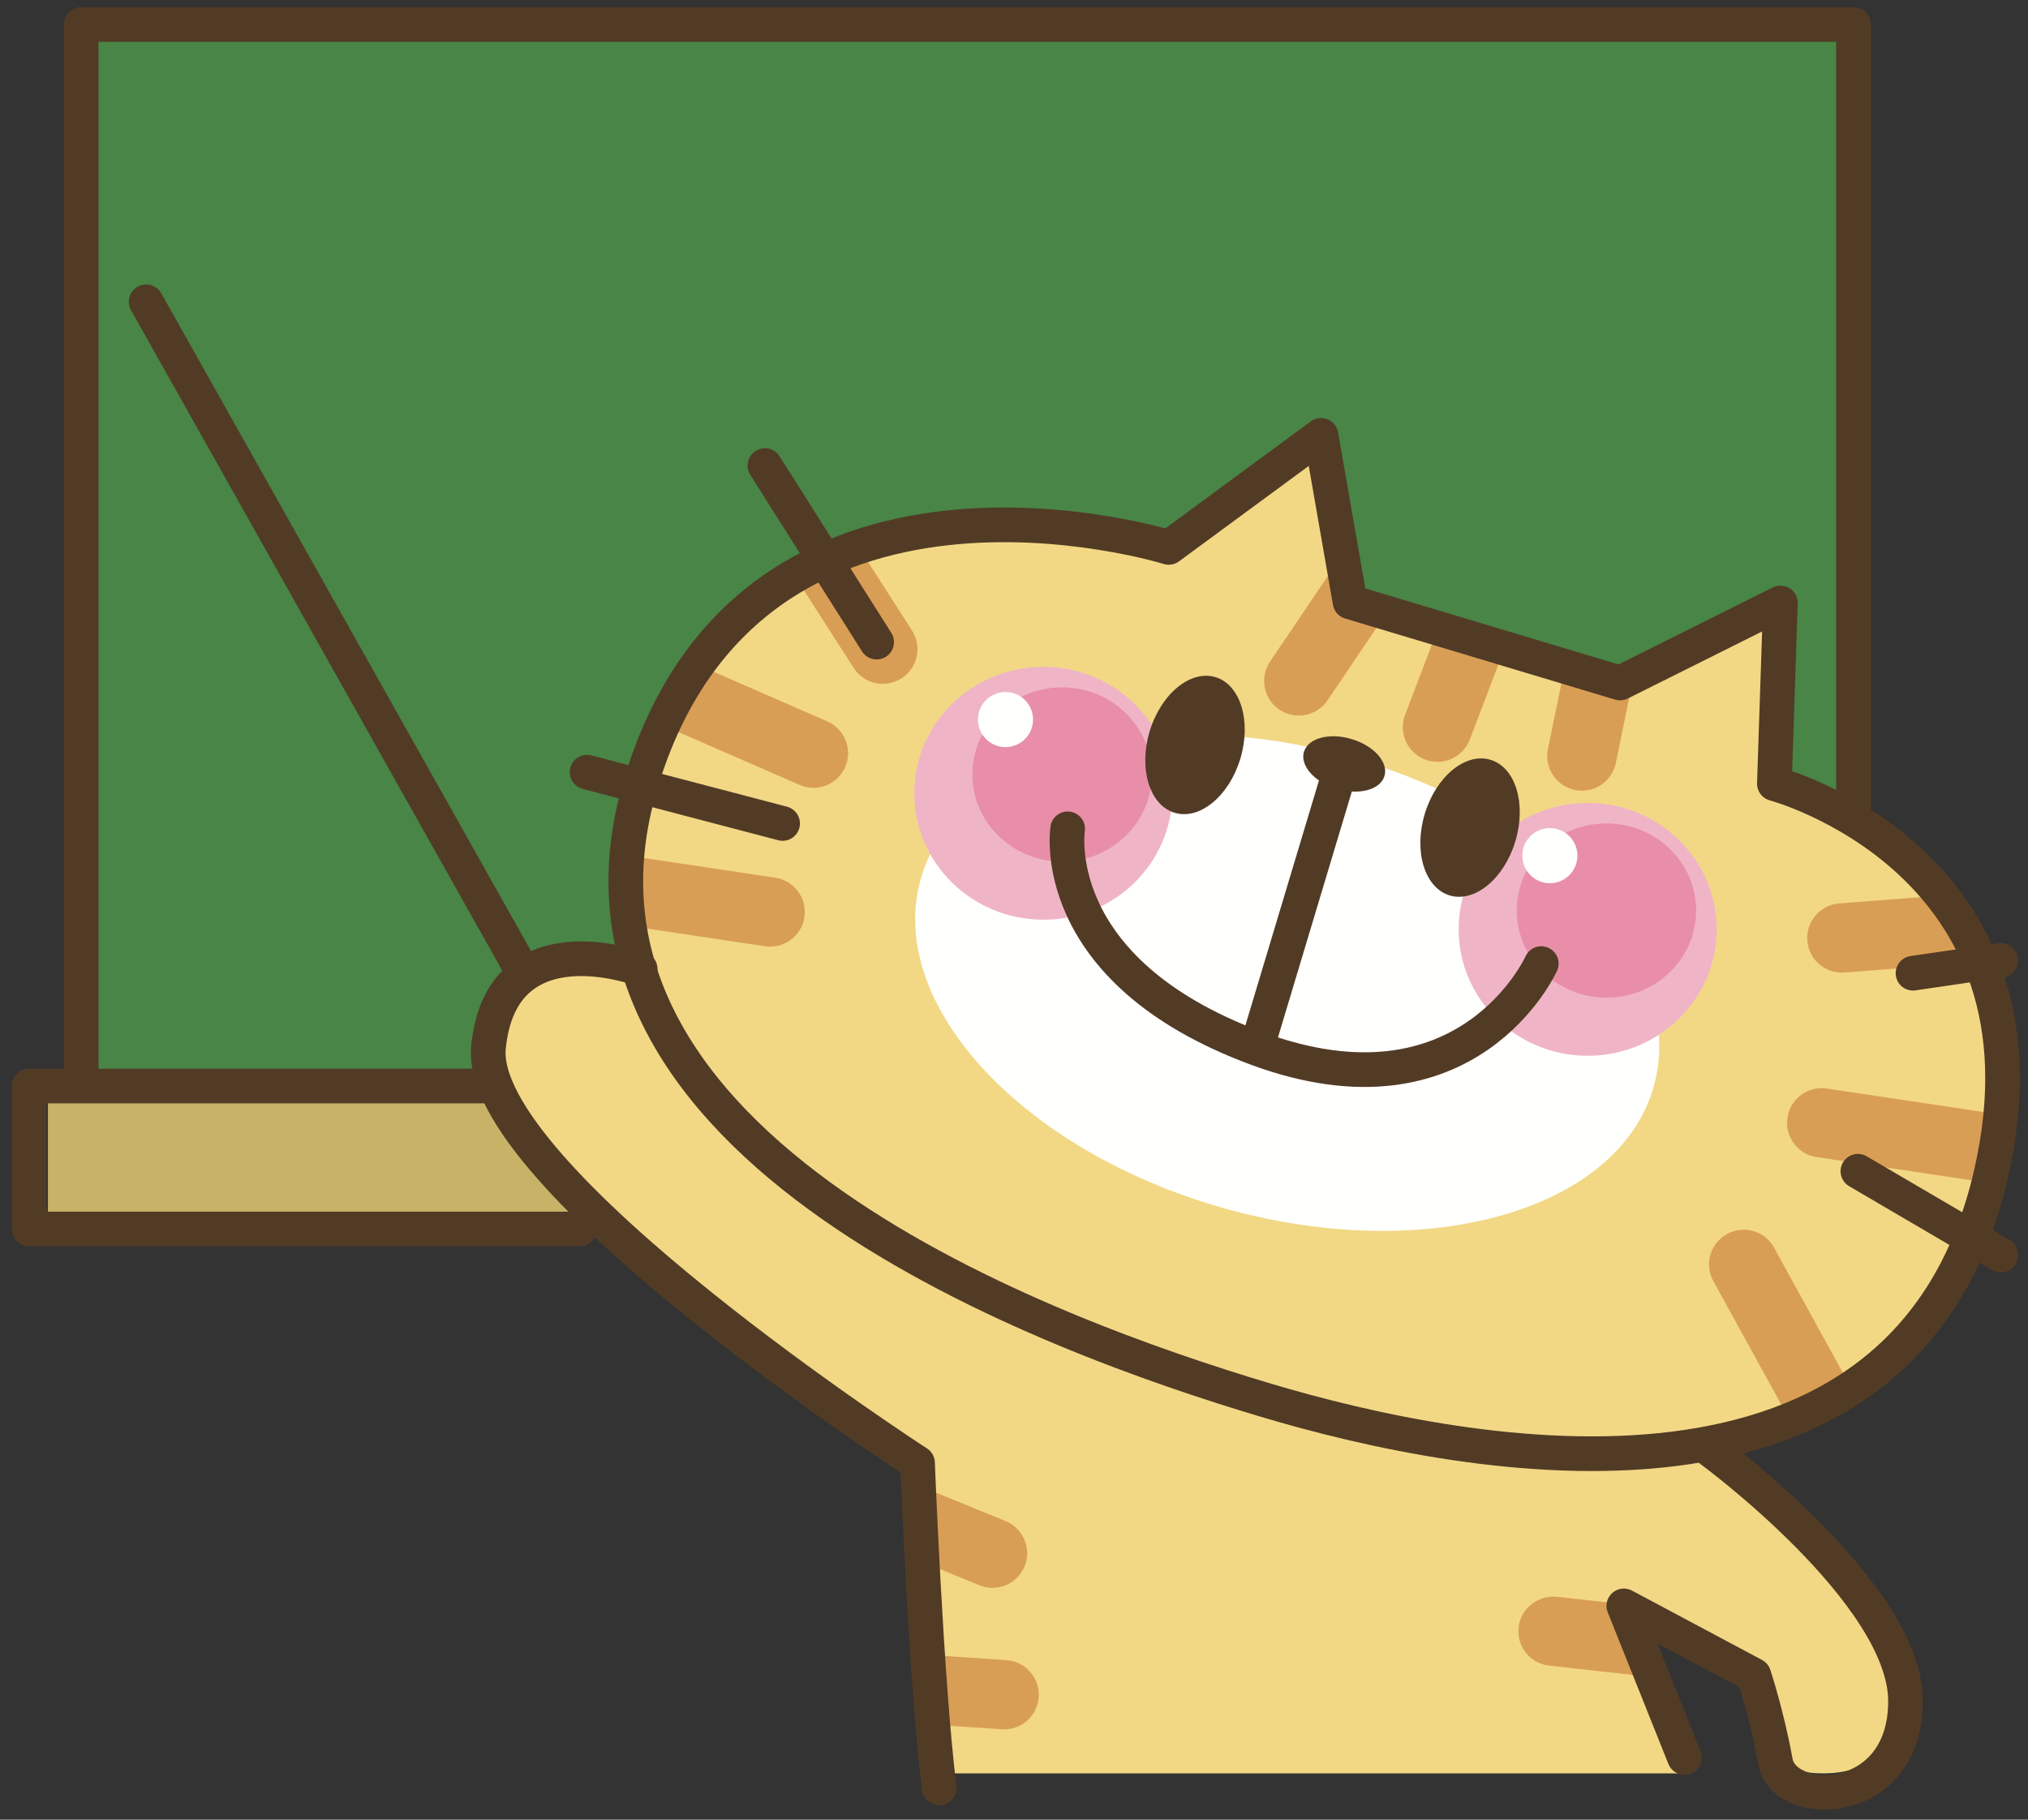 <?xml version="1.0" encoding="UTF-8"?>
<!DOCTYPE svg  PUBLIC '-//W3C//DTD SVG 1.1//EN'  'http://www.w3.org/Graphics/SVG/1.1/DTD/svg11.dtd'>
<svg version="1.1" viewBox="0 0 585 525" xmlns="http://www.w3.org/2000/svg">
<rect x="0" y="0" width="585" height="525" fill="#333333" stroke="none"/>
<defs>
<clipPath id="a">
<path d="m574.32 338.78c20.844-90.492-62.476-112.68-62.476-112.68l1.734-52.125-46.25 23.086-77.891-23.399-8.375-48.047-43.929 32.321s-120.51-37.633-152.28 68.086c-5.899 19.679-5.469 37.562-0.469 53.75-7.93-2.196-25.547-6.399-32.227-2.578-8.75 4.999-15 24.375-8.75 41.25s121.25 103.75 121.25 103.75l5.625 89.453h216.25l-17.5-45.703 38.125 18.75s-7.5 26.953 18.75 26.953 27.5-27.578 26.25-29.453-55.625-65-55.625-65l-2.383-1.054c37.125-7.438 69.024-28.969 80.172-77.36z"/>
</clipPath>
</defs>
<path d="m162.16 305.12-148.34 5v40.828h168.34l-20-45.828" fill="#C7B267"/>
<path d="m183.81 308.45h-155.82l-3.336-300.33 510 0.828 3.321 229.17c0 1e-3 -96.665-80-275-85.844-110 30.844-79.165 156.17-79.165 156.17" fill="#488546"/>
<g clip-path="url(#a)">
<path d="m574.32 338.78c20.844-90.492-62.476-112.68-62.476-112.68l1.734-52.125-46.25 23.086-77.891-23.399-8.375-48.047-43.929 32.321s-120.51-37.633-152.28 68.086c-5.899 19.679-5.469 37.562-0.469 53.75-7.93-2.196-25.547-6.399-32.227-2.578-8.75 4.999-15 24.375-8.75 41.25s121.25 103.75 121.25 103.75l5.625 89.453h216.25l-17.5-45.703 38.125 18.75s-7.5 26.953 18.75 26.953 27.5-27.578 26.25-29.453-55.625-65-55.625-65l-2.383-1.054c37.125-7.438 69.024-28.969 80.172-77.36" fill="#F2D885"/>
<path d="m477.02 313.52c-10.172 35.898-65.758 51.57-124.14 35.007-58.375-16.546-97.461-59.078-87.266-94.976 10.18-35.899 65.766-51.57 124.14-35.008 58.383 16.547 97.461 59.078 87.266 94.977" fill="#FFFFFE"/>
<path d="m395.49 165.62-20.836 30.828m53.336-21.656-13.336 35m48.336-24.172-6.68 32.5m-222.5-63.328 20.843 32.5m-65.843 10 45.843 20m-62.5 38.328 50 7.5m309.16 7.5 65-5m-70.82 58.328 66.664 10m-89.164 30.844 27.5 50m-280.84 18.328 36.656 15m-34.156 38.328 37.5 2.5" fill-opacity="0" stroke="#D99E55" stroke-linecap="round" stroke-linejoin="round" stroke-width="20"/>
</g>
<path d="m469.52 462.96-20.43-2.273c-5.391-0.524-10.43 3.335-11.031 8.836-0.61 5.484 3.336 10.429 8.828 11.039l31.422 3.5-8.789-21.102" fill="#D99E55"/>
<path d="m338.17 228.86c0 20.14-16.664 36.484-37.227 36.484-20.547 0-37.211-16.344-37.211-36.484 0-20.141 16.664-36.469 37.211-36.469 20.563 0 37.227 16.328 37.227 36.469" fill="#EFB5C6"/>
<path d="m332.25 223.44c0 13.883-11.602 25.141-25.875 25.141-14.297 0-25.883-11.258-25.883-25.141 0-13.882 11.586-25.132 25.883-25.132 14.273 0 25.875 11.25 25.875 25.132" fill="#E98EA8"/>
<path d="m297.99 207.61c0 4.382-3.555 7.945-7.945 7.945-4.375 0-7.953-3.563-7.953-7.945 0-4.399 3.578-7.954 7.953-7.954 4.39 0 7.945 3.555 7.945 7.954" fill="#FFFFFE"/>
<path d="m495.2 268.12c0 20.149-16.664 36.485-37.226 36.485-20.547 0-37.211-16.336-37.211-36.485 0-20.14 16.664-36.468 37.211-36.468 20.562 0 37.226 16.328 37.226 36.468" fill="#EFB5C6"/>
<path d="m489.28 262.7c0 13.875-11.601 25.141-25.875 25.141-14.297 0-25.883-11.266-25.883-25.141 0-13.883 11.586-25.133 25.883-25.133 14.274 0 25.875 11.25 25.875 25.133" fill="#E98EA8"/>
<path d="m455.02 246.87c0 4.383-3.554 7.946-7.945 7.946-4.375 0-7.953-3.563-7.953-7.946 0-4.398 3.578-7.953 7.953-7.953 4.391 0 7.945 3.555 7.945 7.953" fill="#FFFFFE"/>
<path d="m389.44 173.66-8.375-48.047-43.929 32.321s-120.51-37.633-152.28 68.086c-31.743 105.69 119.35 159.67 179.8 177.81 60.43 18.149 185.16 41.328 209.66-65.055 20.844-90.492-62.476-112.68-62.476-112.68l1.734-52.125-46.25 23.086-77.891-23.399z" fill-opacity="0" stroke="#523B25" stroke-linecap="round" stroke-linejoin="round" stroke-width="10"/>
<path d="m357.8 218.86c-3.242 10.82-11.735 17.828-18.961 15.64-7.211-2.164-10.453-12.672-7.211-23.492 3.266-10.805 11.758-17.812 18.984-15.649 7.211 2.173 10.43 12.696 7.188 23.501" fill="#523B25"/>
<path d="m437.13 242.7c-3.242 10.821-11.735 17.813-18.946 15.649-7.242-2.188-10.445-12.696-7.203-23.516 3.258-10.805 11.735-17.797 18.961-15.625 7.227 2.164 10.43 12.672 7.188 23.492" fill="#523B25"/>
<path d="m399.36 223.9c-1.172 3.961-7.343 5.625-13.765 3.687-6.43-1.914-10.649-6.719-9.453-10.68 1.187-3.968 7.359-5.609 13.765-3.671 6.43 1.929 10.664 6.695 9.453 10.664" fill="#523B25"/>
<path d="m386.2 223.48-22.734 75.704m-55.484-60.055c0 1e-3 -6.524 40.703 54.507 63.336 61.016 22.601 82.11-24.453 82.11-24.453m-191.72-92.75-32.227-50.938m5.102 103.26-56.406-14.805m382.48 58.008 25.336-3.711m-41.234 60.844 41.234 24.156m-392.5-82.5s-40-15-43.75 22.5 123.75 120 123.75 120 2.5 63.75 6.25 93.75m222.5-97.5s56.25 41.25 56.25 72.5-35 31.25-37.5 17.5-6.25-25-6.25-25l-37.5-20 17.5 43.75m-443.75-420 107.5 191.25m-8.75 35h-132.5v41.25h158.75m-143.75-43.75v-303.75h511.25v226.25" fill-opacity="0" stroke="#523B25" stroke-linecap="round" stroke-linejoin="round" stroke-width="10"/>
</svg>
